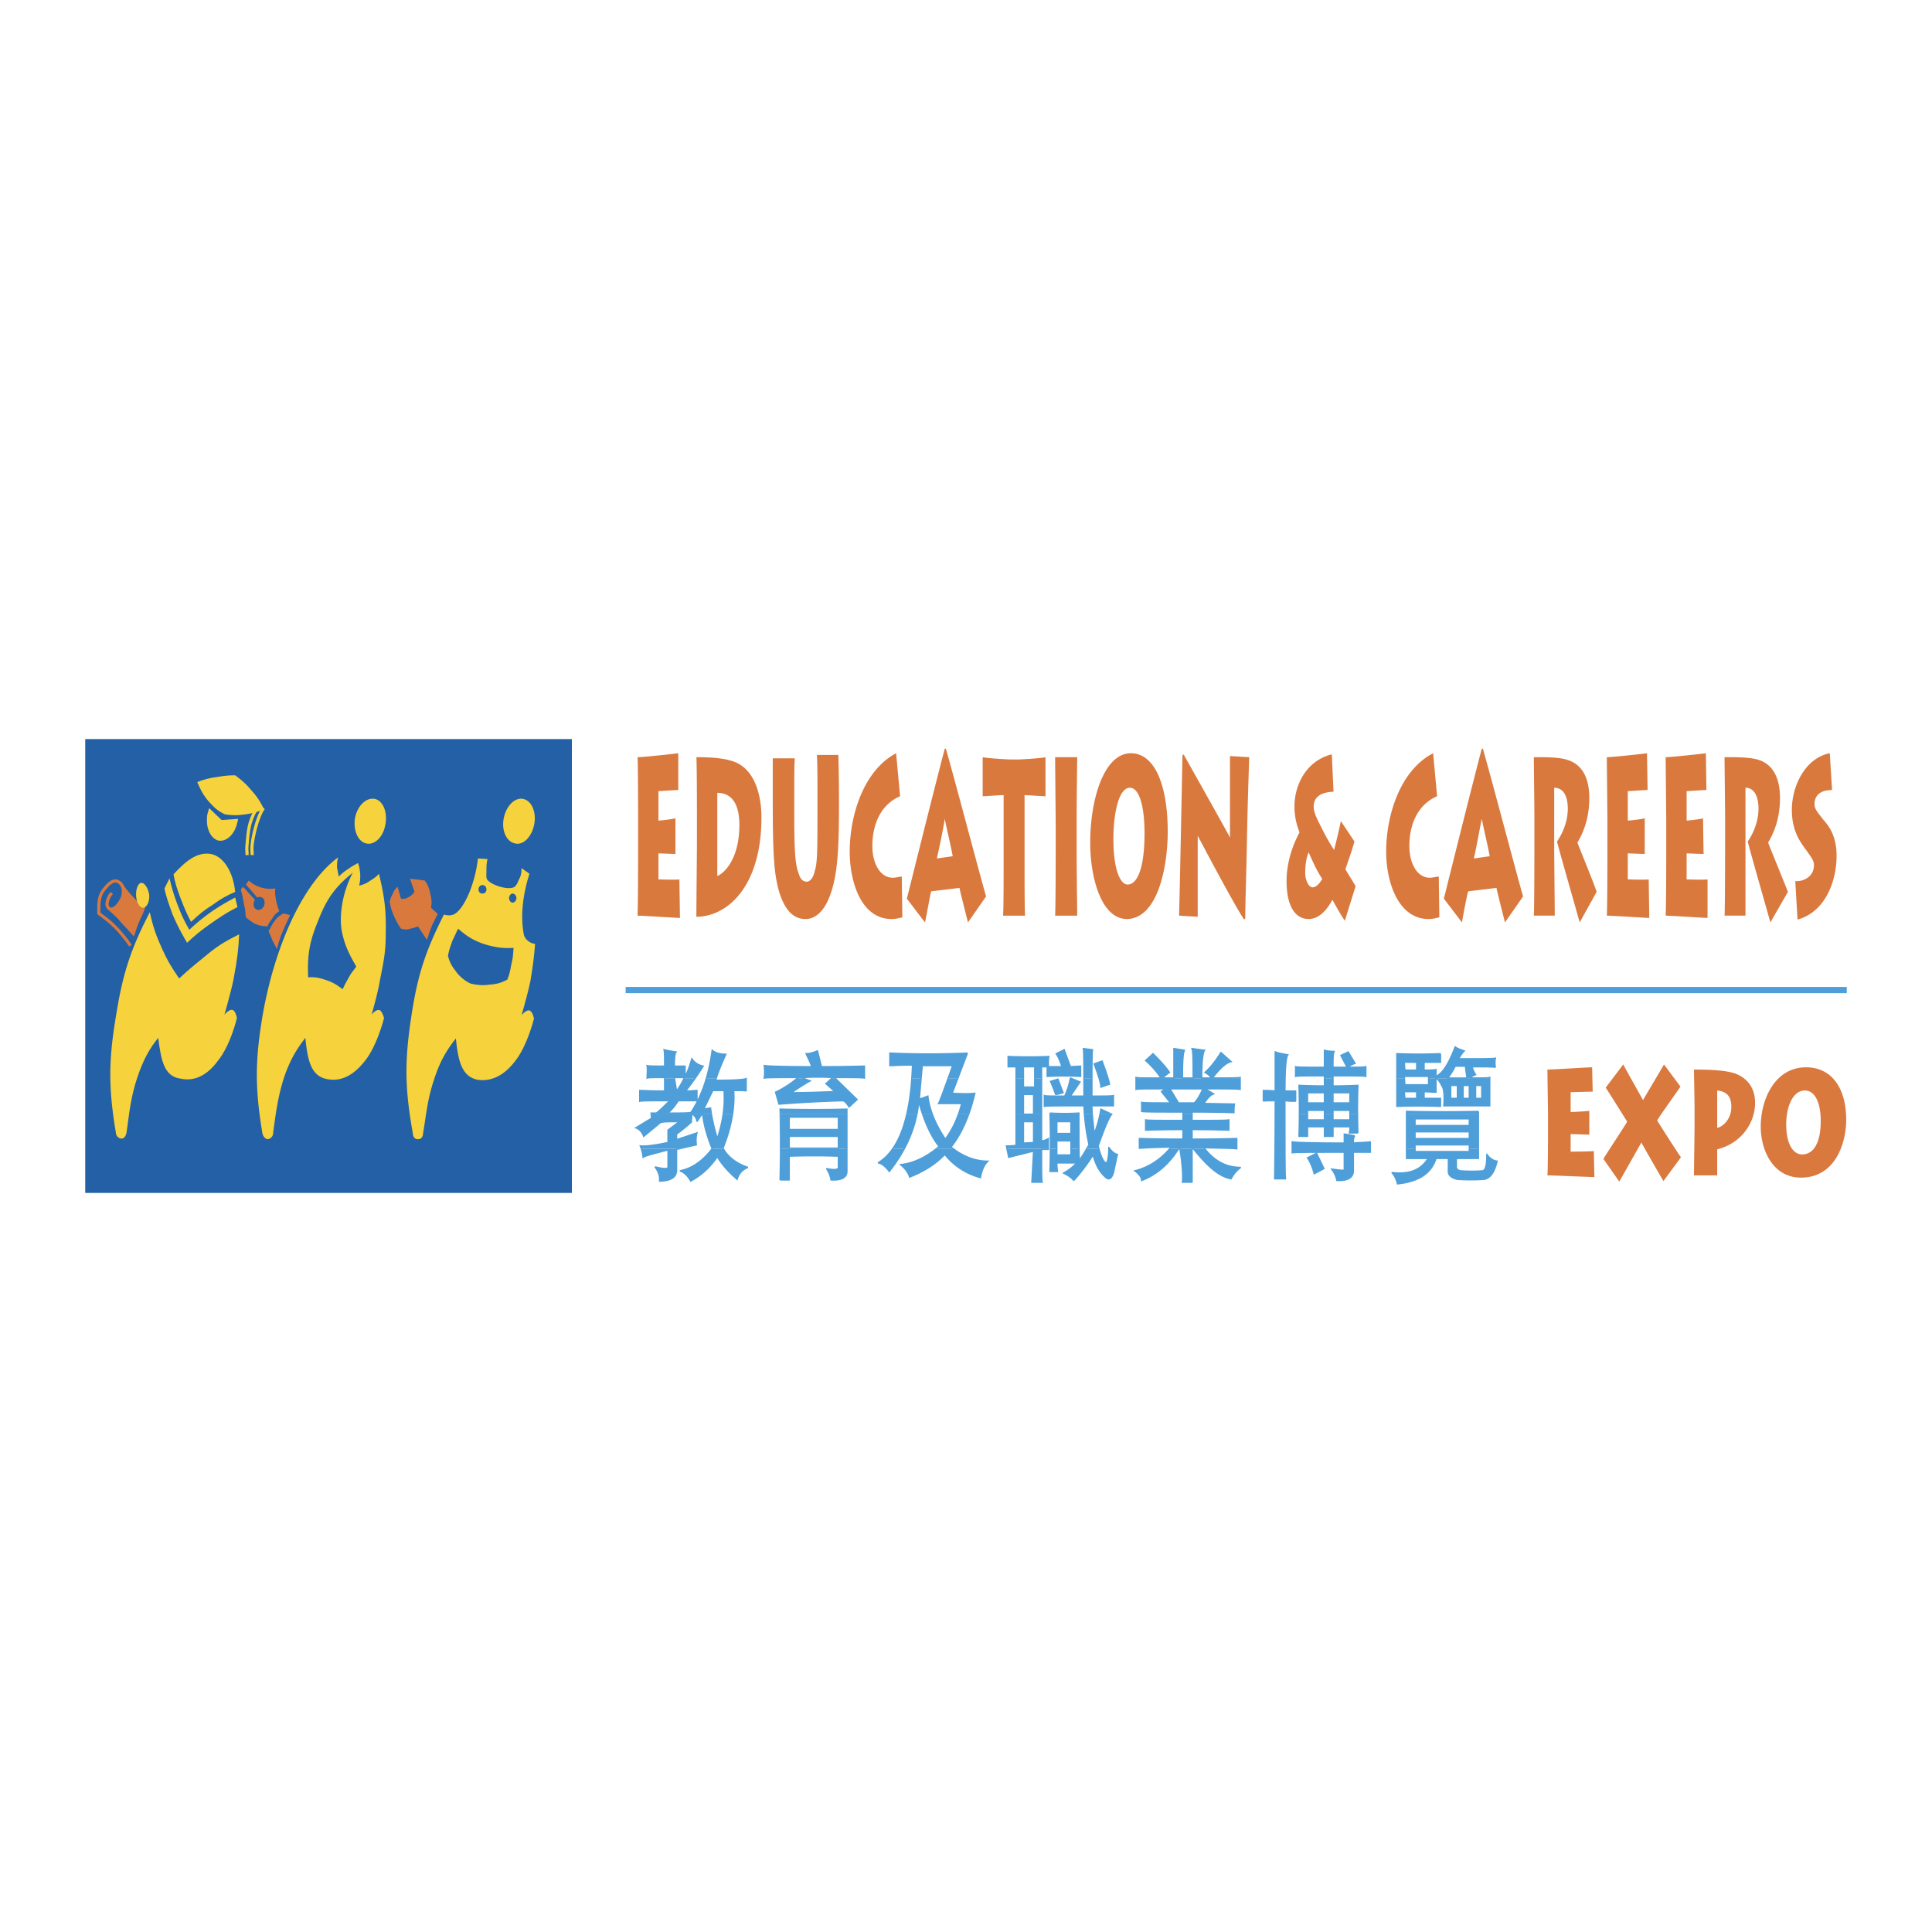 <?xml version="1.0" encoding="UTF-8"?> <svg xmlns="http://www.w3.org/2000/svg" width="2500" height="2500" viewBox="0 0 192.756 192.756"><path fill-rule="evenodd" clip-rule="evenodd" fill="#fff" d="M0 0h192.756v192.756H0V0z"></path><path fill-rule="evenodd" clip-rule="evenodd" fill="#4e9ed9" d="M62.419 98.467h121.833v.621H62.419v-.621z"></path><path d="M67.783 87.74c-.451.057-1.863 0-2.089 0v-2.597c.226 0 1.468.057 1.694.057v-3.557c-.452.113-1.524.226-1.694.226v-2.936c.169 0 1.638-.113 1.977-.113v-3.669c-.396.056-3.501.395-4.065.395.057.621.057 5.985.057 6.324v2.992c0 .508 0 5.307-.057 6.493.508 0 3.896.226 4.234.226l-.057-3.841zM69.533 84.296c0 .621-.057 6.098-.057 7.17 2.993 0 6.493-2.879 6.493-9.936 0-1.75-.452-4.799-2.879-5.589-.903-.282-1.919-.396-3.613-.396.057.621.057 5.533.057 5.985v2.766h-.001zm2.032-5.193c1.073 0 2.202.621 2.202 3.218 0 3.104-1.298 4.686-2.202 5.081v-8.299zM79.244 79.498c0-2.032 0-3.274.057-3.839h-2.202v4.573c0 5.419.169 7.057.621 8.694.734 2.428 1.863 2.766 2.653 2.766 1.017 0 1.919-.847 2.484-2.484.733-2.032.847-4.686.847-8.92v-1.073c0-1.75-.057-3.443-.057-3.896h-2.146c.057.791.057 2.314.057 3.896v.847c0 5.025 0 5.984-.282 6.888-.169.734-.508 1.016-.79 1.016-.283 0-.621-.169-.791-.79-.395-.96-.452-2.597-.452-6.154v-1.524h.001zM89.97 87.458c-.226 0-.508.113-.903.113-1.242 0-2.032-1.411-2.032-3.161 0-2.089.791-4.122 2.766-4.968l-.395-4.291c-3.218 1.693-4.629 6.153-4.629 9.823 0 2.992 1.129 6.718 4.178 6.718.452 0 .791-.112 1.073-.169l-.058-4.065zM92.285 92.031c.226-1.016.508-2.766.621-3.105l2.823-.339c.056.339.564 2.315.847 3.444l1.807-2.597c-.396-1.299-2.88-10.727-4.009-14.735h-.113c-.903 3.388-3.5 13.832-3.783 14.961l1.807 2.371zm1.185-6.38c.283-1.242.621-2.879.791-3.952.169.903.565 2.484.791 3.726l-1.582.226zM102.277 91.354c-.057-.452-.057-3.557-.057-5.815v-6.21c.17 0 1.863.113 2.09.113v-3.896c-.451.113-2.541.227-2.711.227h-.789c-.113 0-2.314-.113-2.768-.227v3.896c.283 0 1.639-.113 2.09-.113v5.815c0 2.428 0 5.59-.057 6.21h2.202zM107.416 82.208c0-2.653.057-6.267.057-6.662h-2.203c0 .509.057 6.21.057 6.606v2.427c0 .564 0 5.759-.057 6.775h2.203c0-.564-.057-4.517-.057-6.718v-2.428zM112.383 91.692c3.162 0 4.121-5.307 4.121-8.694 0-4.912-1.41-7.847-3.668-7.847-2.711 0-4.066 4.629-4.066 8.92 0 3.556 1.128 7.565 3.613 7.621zm.113-3.443c-.734 0-1.412-1.524-1.412-4.517 0-2.71.566-5.138 1.639-5.138.902 0 1.467 1.694 1.467 4.573-.001 3.331-.678 5.082-1.694 5.082zM119.496 91.466v-8.073c.17.282 3.502 6.662 4.631 8.355l.111-.113c0-1.412.113-4.573.17-7.791.057-3.274.17-6.605.227-8.299l-1.92-.112v8.129c-.281-.564-3.33-5.984-4.629-8.299l-.113.113c-.057 2.992-.283 14.396-.338 15.977l1.861.113zM130.957 88.531c-.395 0-.734-.734-.734-1.412 0-.903.113-1.524.34-2.089.395.904.791 1.807 1.355 2.654-.283.508-.621.847-.961.847zm4.291-.113c-.283-.508-.734-1.186-1.016-1.694.225-.678.564-1.581.902-2.767l-1.354-2.032a65.047 65.047 0 0 1-.678 2.879 20.167 20.167 0 0 1-1.074-1.863c-.619-1.242-.959-1.807-.959-2.484 0-.791.508-1.412 1.977-1.468l-.17-3.727c-2.541.621-3.727 3.049-3.727 5.194 0 1.073.227 1.863.508 2.597-.564 1.017-1.297 2.823-1.297 4.855 0 2.371.789 3.782 2.201 3.782 1.072 0 1.863-.959 2.371-1.919.564 1.016.959 1.693 1.242 2.089l1.074-3.442zM143.547 87.458c-.225 0-.564.113-.902.113-1.242 0-2.033-1.411-2.033-3.161 0-2.089.791-4.122 2.768-4.968l-.396-4.291c-3.273 1.693-4.686 6.153-4.686 9.823 0 2.992 1.186 6.718 4.234 6.718.451 0 .791-.112 1.072-.169l-.057-4.065zM145.861 92.031c.17-1.016.508-2.766.621-3.105l2.824-.339c.055.339.564 2.315.846 3.444l1.807-2.597c-.395-1.299-2.879-10.727-4.008-14.735h-.113c-.902 3.388-3.5 13.832-3.783 14.961l1.806 2.371zm1.186-6.38c.283-1.242.564-2.879.791-3.952.17.903.564 2.484.791 3.726l-1.582.226zM155.064 78.594c1.016 0 1.355 1.017 1.355 2.089 0 1.468-.678 2.71-1.074 3.274.227.96 2.033 7.227 2.26 8.073l1.693-3.049c-.227-.733-1.637-4.177-1.92-4.911.734-1.242 1.186-2.654 1.186-4.46 0-2.033-.734-3.331-2.145-3.783-.791-.283-2.09-.283-3.389-.283 0 .396.057 5.251.057 5.928v1.807c0 .452 0 7.509-.057 8.073h2.09c0-.339-.057-5.984-.057-6.832v-5.926h.001zM164.492 87.74c-.451.057-1.863 0-2.088 0v-2.597c.168 0 1.467.057 1.693.057v-3.557c-.451.113-1.525.226-1.693.226v-2.936c.168 0 1.637-.113 1.975-.113l-.057-3.669c-.338.056-3.5.395-4.008.395 0 .621.057 5.985.057 6.324v2.992c0 .508 0 5.307-.057 6.493.508 0 3.896.226 4.234.226l-.056-3.841zM170.363 87.74c-.451.057-1.863 0-2.088 0v-2.597c.17 0 1.41.057 1.693.057l-.057-3.557c-.395.113-1.467.226-1.637.226v-2.936c.17 0 1.637-.113 1.975-.113l-.055-3.669c-.34.056-3.502.395-4.01.395 0 .621.057 5.985.057 6.324v2.992c0 .508 0 5.307-.057 6.493.508 0 3.84.226 4.178.226V87.74h.001zM174.146 78.594c.959 0 1.299 1.017 1.299 2.089 0 1.468-.678 2.71-1.072 3.274.225.96 2.031 7.227 2.258 8.073l1.75-3.049c-.283-.733-1.693-4.177-1.977-4.911.734-1.242 1.186-2.654 1.186-4.46 0-2.033-.734-3.331-2.088-3.783-.848-.283-2.146-.283-3.445-.283 0 .396.057 5.251.057 5.928v1.807c0 .452 0 7.509-.057 8.073h2.09V78.594h-.001zM179.34 91.749c2.824-.79 3.896-3.896 3.896-6.379 0-1.976-.791-2.992-1.299-3.557-.564-.734-.902-1.073-.902-1.581 0-.904.619-1.412 1.75-1.412l-.227-3.669c-2.371.451-3.783 3.161-3.783 5.646 0 1.919.678 2.992 1.299 3.839.734 1.016.904 1.242.904 1.694 0 1.073-.961 1.637-1.863 1.581l.225 3.838zM159.016 114.84c-.508.057-2.088.057-2.314.057v-1.75c.227 0 1.582.055 1.863.055v-2.371c-.451.057-1.693.113-1.863.113v-1.975c.17 0 1.807-.057 2.201-.057l-.055-2.428c-.396 0-3.896.225-4.461.225 0 .453.057 4.01.057 4.291v1.977c0 .338 0 3.5-.057 4.291.564 0 4.291.168 4.686.168l-.057-2.596zM161.557 117.889c.227-.396 1.977-3.5 2.201-3.896.34.621 1.863 3.275 2.203 3.84l1.75-2.371c-.227-.283-2.033-3.105-2.371-3.67.225-.451 2.088-2.992 2.314-3.387l-1.637-2.203c-.453.791-1.807 3.049-2.09 3.557-.281-.508-1.523-2.709-1.977-3.557l-1.75 2.314c.17.227 1.639 2.598 2.146 3.389-.283.508-2.203 3.387-2.371 3.725l1.582 2.259zM171.324 117.268v-2.598c2.484-.621 3.781-2.711 3.781-4.629 0-1.693-.959-2.541-1.975-2.936-.848-.283-2.146-.396-4.123-.396 0 .227.059 3.332.059 3.67v1.639c0 1.016-.059 4.629-.059 5.25h2.317zm0-8.469c1.129.113 1.41.791 1.41 1.637 0 1.242-.846 1.977-1.41 2.09v-3.727zM179.68 117.492c3.5 0 4.516-3.557 4.516-5.758 0-3.275-1.523-5.25-4.008-5.25-3.049 0-4.518 3.105-4.518 5.928 0 2.371 1.242 5.08 4.01 5.08zm.113-2.314c-.848 0-1.582-.959-1.582-2.992 0-1.807.678-3.387 1.863-3.387.961 0 1.58 1.129 1.58 3.049 0 2.201-.732 3.33-1.861 3.33z" fill-rule="evenodd" clip-rule="evenodd" fill="#d9793e"></path><path fill-rule="evenodd" clip-rule="evenodd" fill="#2360a5" d="M8.504 73.739h48.552v45.279H8.504V73.739z"></path><path d="M27.248 82.603c-.621 1.186-.678 2.089-.791 3.387-.057.452-.057.677 0 1.073m1.581-4.742c-.677 1.016-1.016 3.104-1.129 3.669 0 .452 0 .677.057 1.073" fill="none" stroke="#2360a5" stroke-width=".314" stroke-miterlimit="2.613"></path><path d="M14.827 96.096c-.508-.734-.847-1.129-1.468-1.806-.621-.621-1.016-.904-1.693-1.412 0-.847-.057-1.694.508-2.371.452-.565.959-1.129 1.524-.734.565.395.508 1.354.113 1.919-.339.509-.96 1.073-1.242.565-.169-.282-.057-.565.057-.903.056-.226.169-.339.338-.508" fill="none" stroke="#215da0" stroke-width=".314" stroke-miterlimit="2.613"></path><path d="M21.489 79.78a7.982 7.982 0 0 1 1.92-.508c.734-.113 1.129-.169 1.863-.169.677.508 1.073.847 1.637 1.524.564.621.847 1.073 1.242 1.806-.734.339-1.129.452-1.863.565-.79.113-1.242.113-2.032 0-.734-.339-1.129-.677-1.638-1.298-.564-.678-.79-1.13-1.129-1.92z" fill-rule="evenodd" clip-rule="evenodd" fill="#2360a5"></path><path d="M25.554 83.45c0 .056-.056.169-.056.282-.226 1.242-1.186 2.032-1.976 1.863-.791-.282-1.298-1.412-1.016-2.653.056-.17.112-.396.169-.565l1.242 1.186 1.637-.113zM19.062 88.982c1.298-1.354 2.427-2.258 3.782-2.032 1.186.226 2.202 1.637 2.428 3.783-.96.395-1.468.677-2.315 1.298-.847.565-1.298.96-2.089 1.694-.395-.734-.621-1.242-1.072-2.428-.339-.903-.509-1.411-.734-2.315z" fill-rule="evenodd" clip-rule="evenodd" fill="#2360a5"></path><path d="M18.723 89.321c.282 1.242.508 1.92.959 3.105.339.847.564 1.298.96 2.089.847-.734 1.524-1.299 2.371-1.919.903-.565 1.355-.847 2.258-1.299l.226.96c-.903.452-1.412.791-2.259 1.355-1.129.79-1.75 1.242-2.766 2.202-.677-1.073-.959-1.694-1.468-2.879-.396-.959-.564-1.524-.791-2.54l.51-1.074zM12.569 92.483c.564.508.847.79 1.411 1.354.452.508.734.847 1.186 1.355.226-.678.339-1.073.621-1.694.17-.452.282-.734.508-1.186-.564-.395-.847-.677-1.355-1.186-.395-.452-.677-.79-1.016-1.354.339.677.282 1.354-.113 1.976-.282.509-.678.735-1.242.735zM16.69 92.765c.396 1.468.678 2.315 1.299 3.67.564 1.241.959 1.862 1.693 2.937a32.95 32.95 0 0 1 2.71-2.316c1.412-1.185 2.314-1.58 3.274-2.088-.113 1.355-.169 2.428-.564 4.461-.282 1.41-.903 3.557-.903 3.557s.508-.621.847-.453c.282.113.396.791.396.791s-.678 2.709-1.919 4.291c-.96 1.299-2.202 2.088-3.726 1.75-1.638-.227-1.92-1.863-2.202-4.121-.79 1.016-1.468 2.145-2.089 4.008-.678 2.033-.79 3.5-1.129 5.477 0 .338-.169.621-.452.621-.339 0-.565-.283-.565-.621-.733-4.404-.733-7.113 0-11.518.677-4.293 1.467-6.721 3.33-10.446zM38.256 85.877c.847.282 1.694-.564 1.976-1.75.282-1.242-.169-2.427-1.016-2.653-.791-.226-1.694.564-1.976 1.807-.282 1.185.17 2.37 1.016 2.596zM28.941 93.442c.226-.395.396-.564.734-.791-.17-.395-.226-.677-.339-1.129-.057-.452-.113-.678-.113-1.129-.508.056-.847.056-1.411-.113-.508-.169-.791-.339-1.186-.678l-.339.396 1.186 1.298c.226-.113.396-.056.564.113.226.282.17.677-.056.959-.226.226-.621.226-.791-.057-.169-.226-.113-.564.057-.79l-1.186-1.299-.226.283c.169.621.226.959.338 1.581.057.452.113.734.169 1.186.282.282.508.396.847.564.339.169.339.282 1.242.339.172-.281.284-.45.51-.733zM29.223 93.612c-.282.339-.395.678-.621 1.016.113.339.169.508.338.847.169.339.282.564.452.96.226-.734.338-1.073.621-1.75.226-.677.395-1.016.733-1.637l-.677-.169c-.394.225-.62.394-.846.733zM53.104 85.877c.791.282 1.694-.564 1.977-1.75.282-1.242-.17-2.427-1.017-2.653-.847-.226-1.693.564-1.976 1.807-.282 1.185.169 2.37 1.016 2.596zM41.474 90.224c-.226.226-.338.339-.508.621a2.791 2.791 0 0 0-.282.903c.113.621.226.96.508 1.581.226.451.339.677.621 1.072.396.113.564.113.96 0 .282-.056.452-.112.734-.226l.903 1.355c.169-.564.282-.903.508-1.468.169-.452.338-.678.564-1.129l-.678-.621c.057-.508.057-.847-.056-1.354-.113-.564-.226-.903-.565-1.355-.339-.056-.508-.056-.847-.112-.226 0-.395-.057-.621-.057l.396 1.299c-.113.226-.282.338-.508.508-.282.169-.452.226-.791.169l-.338-1.186z" fill-rule="evenodd" clip-rule="evenodd" fill="#2360a5"></path><path d="M15.335 91.184c-.057-.677.226-1.298.564-1.355.339 0 .678.508.734 1.186s-.169 1.242-.508 1.298c-.338.057-.677-.451-.79-1.129zM36.675 99.145c-.282.508-.451.791-.677 1.299-.621-.451-1.016-.678-1.694-.904-.677-.225-1.072-.338-1.75-.281-.113-2.314.113-3.67.96-5.703.903-2.202 1.75-3.387 3.5-4.742-1.129 1.976-1.355 4.291-1.129 5.702.226 1.468.734 2.372 1.468 3.67-.282.394-.452.564-.678.959zm2.089-9.542c-.395.283-.677.396-1.129.509.057-.452.113-.678.113-1.13-.056-.451-.113-.677-.226-1.129-.395.226-.621.339-1.016.621-.395.226-.564.396-.903.734-.113-.338-.113-.564-.169-.903 0-.395 0-.621.057-1.016-3.557 2.597-6.323 8.977-7.509 15.92-.734 4.404-.734 7.113 0 11.574 0 .338.282.621.565.621a.615.615 0 0 0 .508-.621c.282-2.033.395-3.5 1.072-5.477.621-1.863 1.355-2.992 2.146-4.064.226 2.258.508 3.895 2.202 4.178 1.468.281 2.71-.508 3.726-1.807 1.242-1.525 1.919-4.291 1.919-4.291s-.169-.678-.452-.791c-.339-.168-.847.453-.847.453s.621-2.09.903-3.502c.339-1.693.508-2.709.564-4.459.057-2.427-.113-3.782-.733-6.097-.282.339-.452.451-.791.677zM52.54 91.354c0-.226.169-.452.395-.452s.396.226.396.452-.17.452-.396.452-.395-.226-.395-.452zm.282 6.605c-.112.621-.169.959-.395 1.469-.677.395-1.073.508-1.806.564-.734.111-1.468 0-1.863-.113-.396-.17-1.073-.621-1.581-1.299-.338-.508-.508-.848-.733-1.469.169-.621.282-.959.508-1.523.169-.452.339-.734.564-1.186.903.791 1.468 1.129 2.541 1.524 1.129.339 1.807.452 2.992.396a16.423 16.423 0 0 1-.227 1.637zm-2.879-7.904c.226 0 .395.169.395.452a.385.385 0 0 1-.395.395.386.386 0 0 1-.396-.395c0-.283.17-.452.396-.452zm4.742 12.533c-.339-.168-.847.451-.847.451s.621-2.088.903-3.5c.226-1.41.339-2.201.451-3.613-.451-.056-1.016-.395-1.129-1.016-.339-1.75-.113-3.839.565-5.984l-.791-.564c0 .508-.057.791-.282 1.186-.113.282-.169.452-.452.677-.621.396-2.258-.169-2.653-.677-.169-.226-.113-.508-.113-.847 0-.508 0-.791.113-1.242l-.959-.056c-.338 2.54-1.412 5.137-2.484 5.589-.226.113-.621.113-.959 0-1.863 3.669-2.597 6.097-3.218 10.275-.678 4.461-.678 7.17.113 11.574.056.338.282.621.564.564.282 0 .508-.283.508-.564.282-2.033.451-3.5 1.072-5.477.678-1.92 1.355-3.049 2.146-4.008.282 2.201.564 3.781 2.202 4.121 1.468.225 2.767-.564 3.726-1.807 1.242-1.525 1.92-4.291 1.92-4.291s-.114-.621-.396-.791z" fill-rule="evenodd" clip-rule="evenodd" fill="#2360a5"></path><path d="M25.498 80.853c-.678 1.185-.734 2.089-.847 3.387-.056.452 0 .677 0 1.073m1.637-4.686c-.677.959-1.072 3.048-1.129 3.613-.057.452 0 .677 0 1.073" fill="none" stroke="#f6d33c" stroke-width=".314" stroke-miterlimit="2.613"></path><path d="M13.021 94.346c-.508-.734-.847-1.129-1.468-1.807-.621-.621-1.016-.903-1.694-1.412 0-.847-.057-1.693.508-2.371.452-.564.96-1.129 1.524-.733.565.395.508 1.354.113 1.919-.282.508-.903 1.073-1.242.565-.169-.283-.057-.565.057-.904.113-.226.169-.338.339-.508" fill="none" stroke="#d9793e" stroke-width=".314" stroke-miterlimit="2.613"></path><path d="M19.682 78.03a7.803 7.803 0 0 1 1.976-.508c.677-.113 1.073-.169 1.807-.169.678.508 1.073.847 1.637 1.524.564.621.847 1.073 1.242 1.863-.678.282-1.129.396-1.863.508-.79.113-1.242.113-2.032 0-.734-.339-1.073-.678-1.637-1.299-.565-.677-.791-1.129-1.13-1.919z" fill-rule="evenodd" clip-rule="evenodd" fill="#f6d33c"></path><path d="M23.747 81.7c0 .113 0 .169-.056.282-.226 1.242-1.129 2.089-1.976 1.863-.791-.282-1.242-1.412-1.016-2.653.057-.169.113-.395.169-.564l1.242 1.186 1.637-.114zM17.311 87.232c1.242-1.354 2.371-2.258 3.727-2.032 1.186.226 2.201 1.637 2.427 3.782-.903.396-1.411.678-2.258 1.299-.903.564-1.355.96-2.145 1.694-.395-.734-.621-1.242-1.073-2.428-.339-.903-.509-1.412-.678-2.315z" fill-rule="evenodd" clip-rule="evenodd" fill="#f6d33c"></path><path d="M16.916 87.627a19.12 19.12 0 0 0 .959 3.048c.339.847.565 1.299 1.017 2.089a19.544 19.544 0 0 1 2.371-1.919c.847-.564 1.354-.847 2.202-1.298l.226.96c-.903.452-1.412.79-2.258 1.355-1.129.79-1.75 1.242-2.766 2.202-.621-1.073-.96-1.694-1.468-2.879-.339-.96-.564-1.524-.791-2.541l.508-1.017z" fill-rule="evenodd" clip-rule="evenodd" fill="#f6d33c"></path><path d="M10.762 90.733c.564.508.903.79 1.412 1.411.452.452.734.79 1.185 1.298.226-.678.339-1.073.621-1.694.226-.452.339-.734.508-1.186-.564-.395-.847-.677-1.298-1.186-.452-.452-.678-.791-1.073-1.354.339.677.339 1.354-.057 1.976-.338.509-.733.735-1.298.735z" fill-rule="evenodd" clip-rule="evenodd" fill="#d9793e"></path><path d="M14.94 91.015c.339 1.468.621 2.315 1.242 3.669.564 1.242.959 1.863 1.693 2.937 1.017-.961 1.75-1.525 2.71-2.316 1.412-1.186 2.315-1.581 3.274-2.089-.056 1.355-.169 2.428-.564 4.516-.282 1.355-.903 3.5-.903 3.5s.508-.621.847-.451c.283.113.396.791.396.791s-.621 2.709-1.919 4.291c-.959 1.299-2.202 2.088-3.726 1.75-1.637-.227-1.92-1.863-2.202-4.064-.79.959-1.468 2.088-2.089 3.951-.677 2.033-.79 3.5-1.072 5.477-.057.338-.226.621-.508.621s-.564-.283-.564-.621c-.734-4.404-.734-7.113 0-11.518.675-4.291 1.466-6.718 3.385-10.444zM36.45 84.127c.847.283 1.75-.564 1.976-1.75.282-1.242-.169-2.428-.959-2.654-.847-.226-1.75.565-2.033 1.807-.226 1.186.225 2.371 1.016 2.597z" fill-rule="evenodd" clip-rule="evenodd" fill="#f6d33c"></path><path d="M27.134 91.692c.226-.395.396-.564.734-.79-.169-.395-.226-.678-.339-1.129-.057-.452-.113-.678-.057-1.129-.564.057-.903.057-1.468-.113-.508-.169-.79-.339-1.186-.678l-.282.396 1.129 1.298c.226-.113.452-.056.621.113a.778.778 0 0 1-.113.96c-.226.226-.564.226-.791-.057-.113-.226-.113-.564.057-.79l-1.186-1.299-.226.282c.169.621.226.96.339 1.581.113.452.113.734.169 1.186.339.282.508.395.847.621.339.113.396.226 1.299.282.114-.282.228-.451.453-.734zM27.417 91.862c-.282.339-.395.677-.621 1.016.113.338.226.508.339.847.17.339.282.565.508.959a9.082 9.082 0 0 1 .565-1.75c.282-.677.451-1.016.733-1.637l-.677-.169c-.339.226-.621.395-.847.734z" fill-rule="evenodd" clip-rule="evenodd" fill="#d9793e"></path><path d="M51.298 84.127c.847.283 1.694-.564 1.976-1.75.282-1.242-.17-2.428-1.017-2.654-.79-.226-1.693.565-1.976 1.807-.281 1.186.17 2.371 1.017 2.597z" fill-rule="evenodd" clip-rule="evenodd" fill="#f6d33c"></path><path d="M39.668 88.474c-.226.226-.339.339-.452.621-.169.339-.282.564-.339.903.113.621.226.96.508 1.581.226.451.339.677.621 1.072.396.113.621.113.96 0 .282-.056.452-.113.734-.226l.903 1.354c.169-.564.282-.903.508-1.468l.564-1.129-.678-.621c.113-.508.057-.847-.056-1.355-.113-.564-.226-.903-.565-1.355-.338-.056-.508-.056-.847-.113-.226 0-.395-.056-.621-.056l.452 1.298c-.17.226-.283.339-.565.509-.282.169-.452.226-.791.169l-.336-1.184z" fill-rule="evenodd" clip-rule="evenodd" fill="#d9793e"></path><path d="M13.585 89.434c-.056-.678.169-1.299.508-1.355.338 0 .677.508.791 1.186.056.677-.226 1.242-.565 1.298-.339.057-.677-.451-.734-1.129zM34.869 97.395c-.283.508-.452.791-.678 1.299-.621-.453-.959-.678-1.637-.904-.677-.225-1.129-.338-1.807-.281-.112-2.315.169-3.67 1.017-5.703.847-2.202 1.75-3.387 3.443-4.742-1.072 1.976-1.354 4.291-1.129 5.702.282 1.525.734 2.372 1.468 3.67-.282.394-.451.564-.677.959zm2.089-9.542c-.395.282-.678.396-1.129.508.113-.452.113-.677.113-1.129-.057-.451-.057-.677-.226-1.129-.395.226-.621.339-1.016.621a5.153 5.153 0 0 0-.903.734c-.057-.339-.113-.564-.169-.903 0-.395 0-.621.113-1.016-3.557 2.597-6.379 8.977-7.565 15.92-.734 4.404-.734 7.17 0 11.574.057.338.282.621.564.621a.615.615 0 0 0 .508-.621c.282-2.033.452-3.5 1.073-5.477.621-1.863 1.355-2.992 2.145-4.008.226 2.258.564 3.838 2.202 4.121 1.468.281 2.709-.508 3.726-1.807 1.242-1.525 1.92-4.291 1.92-4.291s-.169-.678-.452-.791c-.339-.111-.791.451-.791.451s.621-2.088.847-3.5c.339-1.693.565-2.709.565-4.459.056-2.428-.113-3.782-.677-6.097-.284.339-.51.452-.848.678zM50.79 89.603c0-.226.169-.451.339-.451.226 0 .396.226.396.451 0 .226-.17.452-.396.452-.17 0-.339-.226-.339-.452zm.225 6.606c-.112.621-.169.959-.395 1.523-.621.34-1.073.453-1.807.508-.734.113-1.412 0-1.863-.111-.396-.17-1.073-.621-1.524-1.299-.395-.508-.564-.847-.734-1.468.113-.564.226-.903.452-1.524.226-.452.339-.734.564-1.186.903.791 1.468 1.129 2.541 1.524 1.129.339 1.807.452 2.993.396-.057.621-.057 1.016-.227 1.637zm-2.879-7.904c.226 0 .396.169.396.452 0 .226-.17.396-.396.396s-.395-.17-.395-.396c0-.283.17-.452.395-.452zm4.742 12.533c-.338-.168-.847.451-.847.451s.621-2.088.903-3.5c.226-1.411.339-2.201.452-3.613-.452-.057-1.016-.396-1.129-.96-.338-1.806-.113-3.896.564-6.041l-.79-.564c0 .508-.057.791-.282 1.186-.113.282-.169.452-.396.677-.621.396-2.314-.169-2.71-.677-.169-.169-.112-.508-.112-.847 0-.508 0-.791.112-1.242l-.959-.057c-.282 2.541-1.412 5.138-2.428 5.589a1.399 1.399 0 0 1-.959 0c-1.863 3.669-2.653 6.097-3.274 10.275-.678 4.461-.621 7.17.169 11.574 0 .338.226.621.564.564.283 0 .452-.283.452-.564.338-2.033.452-3.5 1.129-5.477.621-1.92 1.355-2.992 2.146-4.008.226 2.201.564 3.781 2.145 4.121 1.525.225 2.767-.564 3.726-1.807 1.242-1.525 1.92-4.291 1.92-4.291s-.113-.619-.396-.789z" fill-rule="evenodd" clip-rule="evenodd" fill="#f6d33c"></path><path d="M105.326 109.193c.113 0 .34-.057.734-.17l-.508-1.354-.734.225c.227.51.395.961.508 1.299zM110.689 108.178c0-.17-.225-.959-.734-2.314l-.789.281c.451 1.186.678 1.977.678 2.314.508-.168.789-.281.845-.281zM129.264 109.871v-1.016h-1.072c0-2.146.113-3.389.281-3.613-.564-.113-.959-.17-1.24-.283v3.896c-.113 0-.51-.057-1.188-.057v1.072c.057-.057.453-.057 1.188-.057 0 4.686-.057 7.283-.057 7.791h1.072c-.057-.508-.057-3.105-.057-7.791.057.001.395.058 1.073.058zM135.135 113.314l-1.016-.168v.902c-3.105 0-4.855-.057-5.193-.113v1.072c.338-.055 2.088-.055 5.193-.055v1.75c0 .111-.395.055-1.242-.057.283.395.451.789.508 1.129 1.072.057 1.637-.283 1.637-.961v-1.861h1.695v-1.018c-.564.057-1.131.057-1.695.113-.001-.279-.001-.506.113-.733z" fill-rule="evenodd" clip-rule="evenodd" fill="#4e9ed9" stroke="#4e9ed9" stroke-width=".137" stroke-miterlimit="2.613"></path><path d="M130.449 115.518c.283.395.508.959.678 1.58l.959-.508-.732-1.525-.905.453z" fill-rule="evenodd" clip-rule="evenodd" fill="#4e9ed9" stroke="#4e9ed9" stroke-width=".137" stroke-miterlimit="2.613"></path><path d="M64 114.613c.056.227.113.508.169.848.113-.113.96-.34 2.484-.734v1.693c0 .227-.395.227-1.298 0 .338.451.508.959.452 1.412 1.129 0 1.693-.396 1.693-1.074v-2.088l.113-.057H64zm7.001 0c-.959 1.242-1.976 1.977-3.162 2.201.452.17.791.51 1.073 1.018 1.073-.564 1.976-1.412 2.653-2.428.508.846 1.186 1.58 1.976 2.258.169-.564.508-.959 1.073-1.186-1.129-.338-1.919-.959-2.484-1.863h-1.129zm6.888 0c0 1.016 0 2.09-.057 3.105h.903v-2.371a70.57 70.57 0 0 1 4.912 0v1.129c0 .227-.395.281-1.186.113.226.338.396.734.452 1.129 1.016.057 1.581-.227 1.581-.848v-2.258h-6.605v.001zm11.178 0a5.757 5.757 0 0 1-1.468 1.412c.282 0 .678.281 1.129.846.565-.732 1.073-1.467 1.468-2.258h-1.129zm4.347 0c-1.298.961-2.484 1.469-3.557 1.58.396.34.734.734.904 1.242 1.411-.564 2.597-1.297 3.5-2.258.96 1.186 2.146 1.92 3.558 2.314.111-.678.338-1.242.732-1.637-1.186 0-2.371-.451-3.443-1.242h-1.694v.001zm7.057 0l.17.848 2.484-.621-.17 3.105h1.016c-.057-.17-.057-1.299-.057-3.275h.678v-.057h-4.121zm4.347 0c0 .734-.057 1.525-.057 2.258h.734c0-.057-.057-.338-.057-.846h1.977c-.34.395-.791.732-1.299 1.016.451.227.789.451 1.016.734a18.53 18.53 0 0 0 1.92-2.541c.281 1.016.678 1.75 1.299 2.258.338.283.621.057.789-.734l.34-1.58c-.227-.057-.451-.225-.734-.564h-.113c0 .791-.113 1.242-.225 1.412-.227 0-.51-.451-.791-1.412h-1.186a12.88 12.88 0 0 1-.734 1.129c-.057-.113-.057-.508-.057-1.129h-.789v.621h-1.412v-.621h-.621v-.001zm11.856 0c-.959 1.186-2.145 1.92-3.443 2.201.451.34.678.678.678.961 1.41-.508 2.652-1.582 3.67-3.162h-.905zm1.072 0c.283 1.863.283 2.936.227 3.332h.959v-3.332h-1.186zm1.299 0c1.469 1.75 2.598 2.766 3.783 2.992.225-.451.564-.848.959-1.129-1.41 0-2.596-.621-3.557-1.863h-1.185zm21.285 0v.961h2.145c-.678 1.129-1.863 1.637-3.613 1.41.227.227.451.621.564 1.129 2.145-.225 3.387-1.072 3.84-2.539h1.242v1.41c.055.34.395.564.902.678.904.057 1.75.057 2.598 0 .621-.057 1.072-.621 1.354-1.807-.395-.057-.732-.281-1.016-.678 0 1.016-.113 1.525-.395 1.637-.734.057-1.469.057-2.258 0-.227-.057-.396-.168-.396-.395v-.846h2.203v-.961h-.904v.283h-5.42v-.283h-.846v.001z" fill-rule="evenodd" clip-rule="evenodd" fill="#4e9ed9"></path><path d="M64.96 111.113l.056.451-1.581.961c.338.111.621.395.79.846.621-.508 1.186-.959 1.637-1.354.226-.113.847-.113 1.919-.113l-1.129.846v1.242c-1.355.283-2.258.396-2.766.34.056.057.056.168.113.281h3.613l1.863-.395a2.89 2.89 0 0 1 .057-1.186l-2.033.678v-.564c.565-.396 1.017-.791 1.468-1.188l.057-.846c.339.227.508.508.508.791l.508-.791h-5.08v.001zm5.138 0c.113 1.129.452 2.258.96 3.5h-.057 1.129v-.057c.451-1.186.79-2.314.959-3.443h-.903c-.169.846-.338 1.693-.621 2.484-.282-.904-.508-1.693-.564-2.484h-.903zm7.791 0v3.5h6.605v-3.5h-6.605zm12.589 0c-.338 1.467-.79 2.654-1.411 3.5h1.129c.621-1.129 1.017-2.258 1.299-3.5h-1.017zm1.581 0c.452 1.355 1.016 2.428 1.637 3.275-.056.055-.169.168-.282.225h1.694c-.057-.057-.113-.113-.226-.17.734-.902 1.298-2.031 1.75-3.33h-.959a11.03 11.03 0 0 1-1.355 2.541c-.564-.848-1.016-1.695-1.298-2.541h-.961zm9.316 0v3.162c-.057 0-.396.057-.961.057l.057.281h4.121v-1.016c-.281.17-.508.225-.678.225v-2.709h-.789v.057h-1.018v-.057h-.732zm3.387 0c.057 1.186.057 2.314.057 3.5h.621v-.791h1.412v.791h.789v-3.5h-2.879zm3.443 0c.057 1.072.227 2.088.451 3.105-.055.113-.168.281-.225.395h1.186c0-.113-.057-.17-.057-.281.678-1.92 1.129-2.936 1.355-3.162l-.113-.057h-1.072c-.17.791-.34 1.467-.564 1.977a13.336 13.336 0 0 1-.17-1.977h-.791zm9.824 0v.678c-2.258 0-3.5 0-3.727-.057v1.016c.227 0 1.469-.057 3.727-.057v.961c-2.654 0-4.064-.057-4.348-.057v.959a56.596 56.596 0 0 1 3.162-.113l-.17.17h.904c.057-.057.111-.113.111-.17 0 .057.057.113.057.17h1.186v-.17c.057.057.113.113.113.17h1.186l-.113-.113c1.807.057 2.881.057 3.275.113v-1.016c-.34 0-1.807.057-4.461.057v-.961c2.203 0 3.445.057 3.67.057v-1.016c-.225.057-1.467.057-3.67.057v-.678h-.902zm11.629 0c0 .734 0 1.523-.057 2.258h.848v-.959h1.693v.959h.848v-.959h1.693c0 .225 0 .451-.057.621h.848v-1.92h-.791v.621h-1.693v-.621h-.848v.621h-1.693v-.621h-.791zm10.672 0v3.5h.846v-.395h5.42v.395h.904v-3.5h-7.17zm-29.584 3.5l-.113-.113v.113h.113zm30.43-1.693h5.42v.678h-5.42v-.678zm0-1.299h5.42v.678h-5.42v-.678zm-35.737.283h1.412v1.186h-1.412v-1.186zm-2.314 2.088l-1.018.057v-2.145h1.018v2.088zm-24.39-.621h4.912v1.186h-4.912v-1.186zm0-1.92h4.912v1.242h-4.912v-1.242z" fill-rule="evenodd" clip-rule="evenodd" fill="#4e9ed9"></path><path d="M66.315 107.613v1.242c-1.524 0-2.371-.057-2.484-.057v1.072c.169-.057 1.186-.057 2.992-.057-.847.848-1.298 1.242-1.355 1.242h-.508v.057h5.081l.056-.057v.057H71c-.057-.227-.057-.395-.113-.564-.396.057-.621.113-.678.113l.903-1.863h1.129c.057.791 0 1.58-.056 2.314h.903c.113-.791.169-1.58.113-2.314.734 0 1.186 0 1.242.057v-1.242c-.339.113-1.355.17-3.049.17 0-.057 0-.113.057-.17h-.96c-.395 1.242-.903 2.371-1.524 3.33 0 .113-.79.113-2.371.113.338-.227.677-.621 1.073-1.242h1.863v-1.016c-.113 0-.452.057-1.129.057.282-.396.621-.848.903-1.242h-1.073a9.119 9.119 0 0 1-.734 1.242l-.226-1.242h-.958zm13.154 0c-.564.564-1.298 1.016-2.089 1.355l.339 1.186a132.64 132.64 0 0 1 6.323-.34c.226 0 .395.227.677.621l.791-.734-2.146-2.088h-.452l-.508.508.903.791c-1.524.057-2.936.111-4.347.111a23.798 23.798 0 0 1 1.863-1.186c-.226-.055-.395-.168-.564-.225h-.79v.001zm11.518 0c-.113 1.299-.283 2.484-.509 3.5h1.017c.056-.395.113-.791.169-1.242.113.451.226.848.395 1.242h.96c-.226-.621-.396-1.186-.452-1.75-.451.17-.733.281-.847.281.057-.846.113-1.523.169-2.031h-.902zm3.613 0c-.564 1.523-.903 2.371-.959 2.484h2.314c-.113.338-.169.678-.282 1.016h.959c.226-.621.452-1.299.622-2.033-.453.057-1.186.057-2.259 0l.564-1.467H94.6zm6.775 0v3.5h.732v-1.92h1.018v1.92h.789v-3.5h-.676v.846h-1.131v-.846h-.732zm5.42 0c-.113.564-.283 1.186-.564 1.75-1.242 0-1.92 0-2.033-.057v1.072c.227-.057 1.58-.057 3.951-.057 0 .283.057.508.057.791h.791c-.057-.283-.057-.564-.057-.791h2.145v-1.016c-.168.057-.846.057-2.145.057v-1.75h-.791v1.75h-1.354l.959-1.412-.848-.338h-.111v.001zm6.549 0v1.072c.168-.057 1.186-.057 2.936-.057l-.396.283.904 1.129c-1.75 0-2.711 0-2.879-.057v.902c.225.057 1.637.057 4.121.057v.17h.902v-.17c2.484 0 3.896.057 4.178.057 0-.281 0-.564.057-.846l-3.049-.057c.34-.508.621-.848.961-.961l-.848-.508c2.09 0 3.275 0 3.5.057v-1.072h-10.387v.001zm18.799 0v.734c-1.523 0-2.371-.057-2.541-.057.057.959.057 1.863.057 2.822h.791v-.338h1.693v.338h.848v-.338h1.693v.338h.791c-.057-.959 0-1.92 0-2.822-.17 0-1.018.057-2.484.057v-.734h-.848zm7.226 0v2.766a55.294 55.294 0 0 1 4.348 0v-.789h-1.637v-.678l1.186.057v-1.355h-.734v.621h-2.428v-.621h-.735v-.001zm4.01 0c.168.17.338.395.451.678.281.338.281 1.129.225 2.031h4.574v-2.709h-5.25zm-58.885 3.5v-.451c-2.145.057-4.347.057-6.662 0 .057.168.057.281.057.451h6.605zm23.147 0v-.057c-.959.057-1.92.057-2.879 0v.057h2.879zm3.162 0l-.959-.451c-.057.168-.057.281-.113.451h1.072zm36.697 0v-.227a150.34 150.34 0 0 1-7.17 0v.227h7.17zm-7.396-2.201h1.242v.678h-1.186l-.056-.678zm5.871-.621h.621v1.299h-.621v-1.299zm-1.243 0h.678v1.299h-.678v-1.299zm2.485 0h.621v1.299h-.621v-1.299zm-14.227.732h1.693v1.018h-1.693v-1.018zm-2.541 0h1.693v1.018h-1.693v-1.018zm-12.871 1.018l-.848-1.412h3.273c-.281.678-.562 1.129-.846 1.412h-1.579z" fill-rule="evenodd" clip-rule="evenodd" fill="#4e9ed9"></path><path d="M67.275 107.613v-.113h1.017c0 .057 0 .057-.057.113h1.073c.282-.395.564-.791.847-1.242-.508-.113-.847-.34-1.129-.734-.226.791-.452 1.355-.621 1.693-.056-.057-.056-.395-.056-.959h-1.073c0-.791.057-1.299.169-1.412-.339-.057-.734-.111-1.186-.225.056.225.056.789.056 1.637-.959 0-1.581 0-1.75-.057.057.451 0 .848 0 1.242.113-.057.678-.057 1.75-.057v.113h.96v.001zm4.178 0c.282-.904.621-1.693.96-2.428-.564 0-1.017-.113-1.355-.395a35.444 35.444 0 0 1-.565 2.822h.96v.001zm2.992 0zm5.815 0c-.057-.057-.113-.113-.169-.113a26.197 26.197 0 0 1 2.992 0l-.169.113h.452l-.113-.113c1.806 0 2.823 0 2.992.057v-1.186c-.282 0-1.694.057-4.291.057l-.396-1.58c-.395.168-.79.281-1.129.281.169.395.395.791.564 1.299-2.823 0-4.403-.057-4.742-.113.057.451.057.848 0 1.242.226-.057 1.355-.057 3.388-.057-.057 0-.113.057-.17.113h.791zm11.63 0c.113-.734.113-1.186.113-1.299h3.049c-.169.451-.339.904-.452 1.299h.959l.96-2.541a88.262 88.262 0 0 1-7.734 0v1.242c.226 0 1.016-.057 2.258-.057 0 .451 0 .904-.056 1.355h.903v.001zm10.217 0v-1.186h1.131v1.186h.676v-1.186h.566v.959a32.445 32.445 0 0 1 3.33 0v-1.016l-1.016.057-.621-1.693-.791.395c.283.451.451.902.564 1.299h-1.355c0-.621 0-.904.057-1.018a48.314 48.314 0 0 1-4.064 0v1.018h.791v1.186h.732v-.001zm4.799 0l-.111-.057v.057h.111zm2.033 0c0-1.693 0-2.654.057-2.879l-.902-.113c0 .227.055 1.242.055 2.992h.79zm14.791 0v-.113c-.225.057-1.129.057-2.766.057.734-.959 1.355-1.525 1.863-1.637l-1.016-.904c-.566.904-1.074 1.525-1.582 1.977.283.17.508.338.621.564h-.959c0-1.637.111-2.541.281-2.766l-1.242-.17c.113.281.113 1.299.113 2.936h-1.072c0-1.693.057-2.654.227-2.766l-1.074-.17v2.936h-1.186l.734-.564c-.338-.508-.902-1.129-1.637-1.863l-.734.678c.621.564 1.129 1.129 1.525 1.75-1.525 0-2.316 0-2.484-.057v.113h10.388v-.001zm9.26 0v-.283c1.975 0 3.049 0 3.273.057v-.959c-.111.057-.732.057-1.807.057a2.35 2.35 0 0 1 .734-.396l-.678-1.129-.732.34.619 1.186h-1.41c0-.848 0-1.355.113-1.582-.396 0-.734-.055-.961-.111v1.693c-1.75 0-2.709 0-2.879-.057v.959c.17-.057 1.129-.057 2.879-.057v.283h.849v-.001zm7.114 0v-.227h2.428v.227h.734v-.113l.113.113h5.25v-.113c-.113.057-.791.057-1.977.057.17-.17.395-.283.564-.338-.17-.283-.281-.51-.338-.791 1.297 0 2.088 0 2.314.057a2.41 2.41 0 0 1 0-.904c-.283.057-1.469.057-3.67.057.17-.281.338-.564.564-.789-.338-.113-.678-.227-.904-.396-.621 1.637-1.242 2.654-1.918 2.936v-.678c-.17.057-.564.057-1.186.057v-.789h1.637v-.848a55.294 55.294 0 0 1-4.348 0v2.484h.737v-.002zm0-1.636h1.242v.789h-1.186l-.056-.789zm5.08.394h1.018c.057.451.113.848.168 1.186h-1.918c.167-.227.45-.621.732-1.186z" fill-rule="evenodd" clip-rule="evenodd" fill="#4e9ed9"></path><path d="M140.104 108.912h1.242v.678h-1.186l-.056-.678zm0-1.525h2.428v.848h-2.371l-.057-.848zm0-1.41h1.242v.789h-1.186l-.056-.789zm5.08.394h1.018c.057.451.113.848.168 1.186h-1.918c.167-.227.45-.621.732-1.186zm.791 1.92h.621v1.299h-.621v-1.299zm-1.243 0h.678v1.299h-.678v-1.299zm2.485 0h.621v1.299h-.621v-1.299zm-3.5 1.299h-1.637v-.678l1.186.057V107.5c.225.227.451.508.564.791.281.338.281 1.129.225 2.031h4.574V107.5c-.113.057-.791.057-1.977.057.17-.17.395-.283.564-.338-.17-.283-.281-.51-.338-.791 1.297 0 2.088 0 2.314.057a2.41 2.41 0 0 1 0-.904c-.283.057-1.469.057-3.67.057.17-.281.338-.564.564-.789-.338-.113-.678-.227-.904-.396-.621 1.637-1.242 2.654-1.918 2.936v-.678c-.17.057-.564.057-1.186.057v-.789h1.637v-.848a55.294 55.294 0 0 1-4.348 0v5.25a55.294 55.294 0 0 1 4.348 0c.002-.283.002-.567.002-.791zm-2.541 4.629h5.42v.678h-5.42v-.678zm0-1.299h5.42v.678h-5.42v-.678zm0-1.299h5.42v.678h-5.42v-.678zm7.17 3.557c0 1.016-.113 1.525-.395 1.637-.734.057-1.469.057-2.258 0-.227-.057-.396-.168-.396-.395v-.846h2.203v-4.688a150.34 150.34 0 0 1-7.17 0v4.688h2.145c-.678 1.129-1.863 1.637-3.613 1.41.227.227.451.621.564 1.129 2.145-.225 3.387-1.072 3.84-2.539h1.242v1.41c.055.34.395.564.902.678.904.057 1.75.057 2.598 0 .621-.057 1.072-.621 1.354-1.807-.395-.056-.733-.281-1.016-.677zm-15.356-4.403h1.693v.959h-1.693v-.959zm0-1.752h1.693v1.018h-1.693v-1.018zm-2.541 0h1.693v1.018h-1.693v-1.018zm0 1.752h1.693v.959h-1.693v-.959zm1.694-2.427c-1.523 0-2.371-.057-2.541-.057a75.479 75.479 0 0 1 0 5.08h.848v-.959h1.693v.959h.848v-.959h1.693c0 .225 0 .451-.057.621h.848a65.772 65.772 0 0 1 0-4.742c-.17 0-1.018.057-2.484.057v-1.018c1.975 0 3.049 0 3.273.057v-.959c-.111.057-.732.057-1.807.057a2.35 2.35 0 0 1 .734-.396l-.678-1.129-.732.34.619 1.186h-1.41c0-.848 0-1.355.113-1.582-.396 0-.734-.055-.961-.111v1.693c-1.75 0-2.709 0-2.879-.057v.959c.17-.057 1.129-.057 2.879-.057v1.017h.001zm-14.565 1.693l-.848-1.412h3.273c-.281.678-.562 1.129-.846 1.412h-1.579zm2.539 4.459c1.807.057 2.881.057 3.275.113v-1.016c-.34 0-1.807.057-4.461.057v-.961c2.203 0 3.445.057 3.67.057v-1.016c-.225.057-1.467.057-3.67.057v-.848c2.484 0 3.896.057 4.178.057 0-.281 0-.564.057-.846l-3.049-.057c.34-.508.621-.848.961-.961l-.848-.508c2.09 0 3.275 0 3.5.057v-1.186c-.225.057-1.129.057-2.766.057.734-.959 1.355-1.525 1.863-1.637l-1.016-.904c-.566.904-1.074 1.525-1.582 1.977.283.17.508.338.621.564h-.959c0-1.637.111-2.541.281-2.766l-1.242-.17c.113.281.113 1.299.113 2.936h-1.072c0-1.693.057-2.654.227-2.766l-1.074-.17v2.936h-1.186l.734-.564c-.338-.508-.902-1.129-1.637-1.863l-.734.678c.621.564 1.129 1.129 1.525 1.75-1.525 0-2.316 0-2.484-.057v1.186c.168-.057 1.186-.057 2.936-.057l-.396.283.904 1.129c-1.75 0-2.711 0-2.879-.057v.902c.225.057 1.637.057 4.121.057v.848c-2.258 0-3.5 0-3.727-.057v1.016c.227 0 1.469-.057 3.727-.057v.961c-2.654 0-4.064-.057-4.348-.057v.959a56.596 56.596 0 0 1 3.162-.113c-1.016 1.242-2.258 2.033-3.613 2.371.451.34.678.678.678.961 1.467-.564 2.766-1.637 3.781-3.332.34 1.92.34 3.105.283 3.502h.959v-3.502c1.469 1.863 2.654 2.936 3.896 3.162.225-.451.564-.848.959-1.129-1.408.001-2.65-.621-3.668-1.976zm-14.678-2.596h1.412v1.186h-1.412v-1.186zm0 1.918h1.412v1.412h-1.412v-1.412zm5.194.678c0 .848-.113 1.355-.225 1.525-.283 0-.564-.564-.848-1.693.678-1.92 1.129-2.936 1.355-3.162l-1.072-.508c-.17 1.016-.396 1.807-.678 2.428-.113-1.131-.227-2.033-.227-2.768h2.145v-1.016c-.168.057-.846.057-2.145.057 0-2.766 0-4.291.057-4.629l-.902-.113c.055.281.055 1.863.055 4.742h-1.354l.959-1.412-.959-.395a7.475 7.475 0 0 1-.564 1.807c-1.242 0-1.92 0-2.033-.057v1.072c.227-.057 1.58-.057 3.951-.057.057 1.355.227 2.654.508 3.896-.281.451-.562 1.016-.959 1.523-.057-.281-.057-1.863-.057-4.686-.959.057-1.92.057-2.879 0a98.86 98.86 0 0 1 0 5.814h.734c0-.057-.057-.338-.057-.846h1.977c-.34.395-.791.732-1.299 1.016.451.227.789.451 1.016.734a18.53 18.53 0 0 0 1.92-2.541c.281 1.016.678 1.75 1.299 2.258.338.283.621.057.789-.734l.34-1.58c-.283-.054-.564-.279-.847-.675zm-8.526-8.072h1.131v2.031h-1.131v-2.031zm0 2.765h1.018v1.977h-1.018v-1.977zm1.018 4.799l-1.018.057v-2.145h1.018v2.088zm.789-7.564h.566v.959a32.445 32.445 0 0 1 3.33 0v-1.016l-1.016.057-.621-1.693-.791.395c.283.451.451.902.564 1.299h-1.355c0-.621 0-.904.057-1.018a48.314 48.314 0 0 1-4.064 0v1.018h.791v7.848c-.057 0-.396.057-.961.057l.227 1.129 2.484-.621-.17 3.105h1.016c-.057-.17-.057-1.299-.057-3.275h.678V113.6c-.281.17-.508.225-.678.225v-7.397zm-11.347 2.935c-.451.17-.733.281-.847.281.169-2.031.282-3.104.282-3.33h3.049c-.847 2.371-1.298 3.613-1.411 3.783h2.314c-.339 1.299-.847 2.482-1.637 3.557-1.016-1.525-1.58-2.935-1.75-4.291zm4.687-.283c-.453.057-1.186.057-2.259 0l1.524-4.008a88.262 88.262 0 0 1-7.734 0v1.242c.226 0 1.016-.057 2.258-.057-.169 5.193-1.298 8.469-3.444 9.768.282 0 .678.281 1.129.846 1.694-2.145 2.71-4.459 2.936-7 .508 1.92 1.186 3.443 2.032 4.518-1.355 1.129-2.653 1.693-3.839 1.805.396.34.734.734.904 1.242 1.411-.564 2.597-1.297 3.5-2.258.96 1.186 2.146 1.92 3.558 2.314.111-.678.338-1.242.732-1.637-1.297 0-2.54-.508-3.669-1.412 1.073-1.353 1.863-3.16 2.372-5.363zm-13.946-.168c-1.524.057-2.936.111-4.347.111a23.798 23.798 0 0 1 1.863-1.186c-.338-.111-.621-.225-.734-.338a26.197 26.197 0 0 1 2.992 0l-.677.621.903.792zm-1.75-4.064c-.395.168-.79.281-1.129.281.169.395.395.791.564 1.299-2.823 0-4.403-.057-4.742-.113.057.451.057.848 0 1.242.226-.057 1.355-.057 3.388-.057-.678.564-1.412 1.072-2.259 1.469l.339 1.186a132.64 132.64 0 0 1 6.323-.34c.226 0 .395.227.677.621l.791-.734-2.258-2.201c1.806 0 2.823 0 2.992.057v-1.186c-.282 0-1.694.057-4.291.057l-.395-1.581zm-2.823 8.523h4.912v1.186h-4.912v-1.186zm0-1.92h4.912v1.242h-4.912v-1.242zm-.903 6.268h.903v-2.371a70.57 70.57 0 0 1 4.912 0v1.129c0 .227-.395.281-1.186.113.226.338.396.734.452 1.129 1.016.057 1.581-.227 1.581-.848v-6.209c-2.145.057-4.347.057-6.662 0a145.64 145.64 0 0 1 0 7.057zm-6.267-4.121c-.338-1.129-.564-2.146-.677-3.049-.396.057-.678.113-.678.113l.903-1.863h1.129c.114 1.693-.168 3.273-.677 4.799zm-4.29-6.098h1.017a7.84 7.84 0 0 1-.791 1.355l-.226-1.355zm4.855 7.057c.79-1.977 1.186-3.895 1.072-5.758.734 0 1.186 0 1.242.057v-1.242c-.226.113-1.298.17-3.049.17.282-.961.678-1.807 1.017-2.598-.564 0-1.017-.113-1.355-.395-.339 2.482-1.016 4.516-2.089 6.152 0 .113-.79.113-2.371.113.338-.227.677-.621 1.073-1.242h1.863v-1.016c-.113 0-.452.057-1.129.057a27.86 27.86 0 0 0 1.75-2.484c-.508-.113-.847-.34-1.129-.734-.226.791-.452 1.355-.621 1.693-.056-.057-.056-.395-.056-.959h-1.073c0-.791.057-1.299.169-1.412-.339-.057-.734-.111-1.186-.225.056.225.056.789.056 1.637-.959 0-1.581 0-1.75-.057.057.451 0 .848 0 1.242.113-.057.678-.057 1.75-.057v1.355c-1.524 0-2.371-.057-2.484-.057v1.072c.169-.057 1.186-.057 2.992-.057-.847.848-1.298 1.242-1.355 1.242h-.507l.056.508-1.581.961c.338.111.621.395.79.846.621-.508 1.186-.959 1.637-1.354.226-.113.847-.113 1.919-.113l-1.129.846v1.242c-1.355.283-2.258.396-2.766.34.113.281.226.621.282 1.129.113-.113.96-.34 2.484-.734v1.693c0 .227-.395.227-1.298 0 .338.451.508.959.452 1.412 1.129 0 1.693-.396 1.693-1.074v-2.088l1.976-.451a2.89 2.89 0 0 1 .057-1.186l-2.033.678v-.564c.565-.396 1.017-.791 1.468-1.188l.057-.846c.339.227.508.508.508.791l.564-.848c.113 1.129.452 2.314.96 3.557-.96 1.242-2.033 1.977-3.218 2.201.452.17.791.51 1.073 1.018 1.073-.564 1.976-1.412 2.653-2.428.508.846 1.186 1.58 1.976 2.258.169-.564.508-.959 1.073-1.186-1.128-.392-1.975-1.013-2.483-1.917z" fill="none" stroke="#4e9ed9" stroke-width=".137" stroke-miterlimit="2.613"></path></svg> 